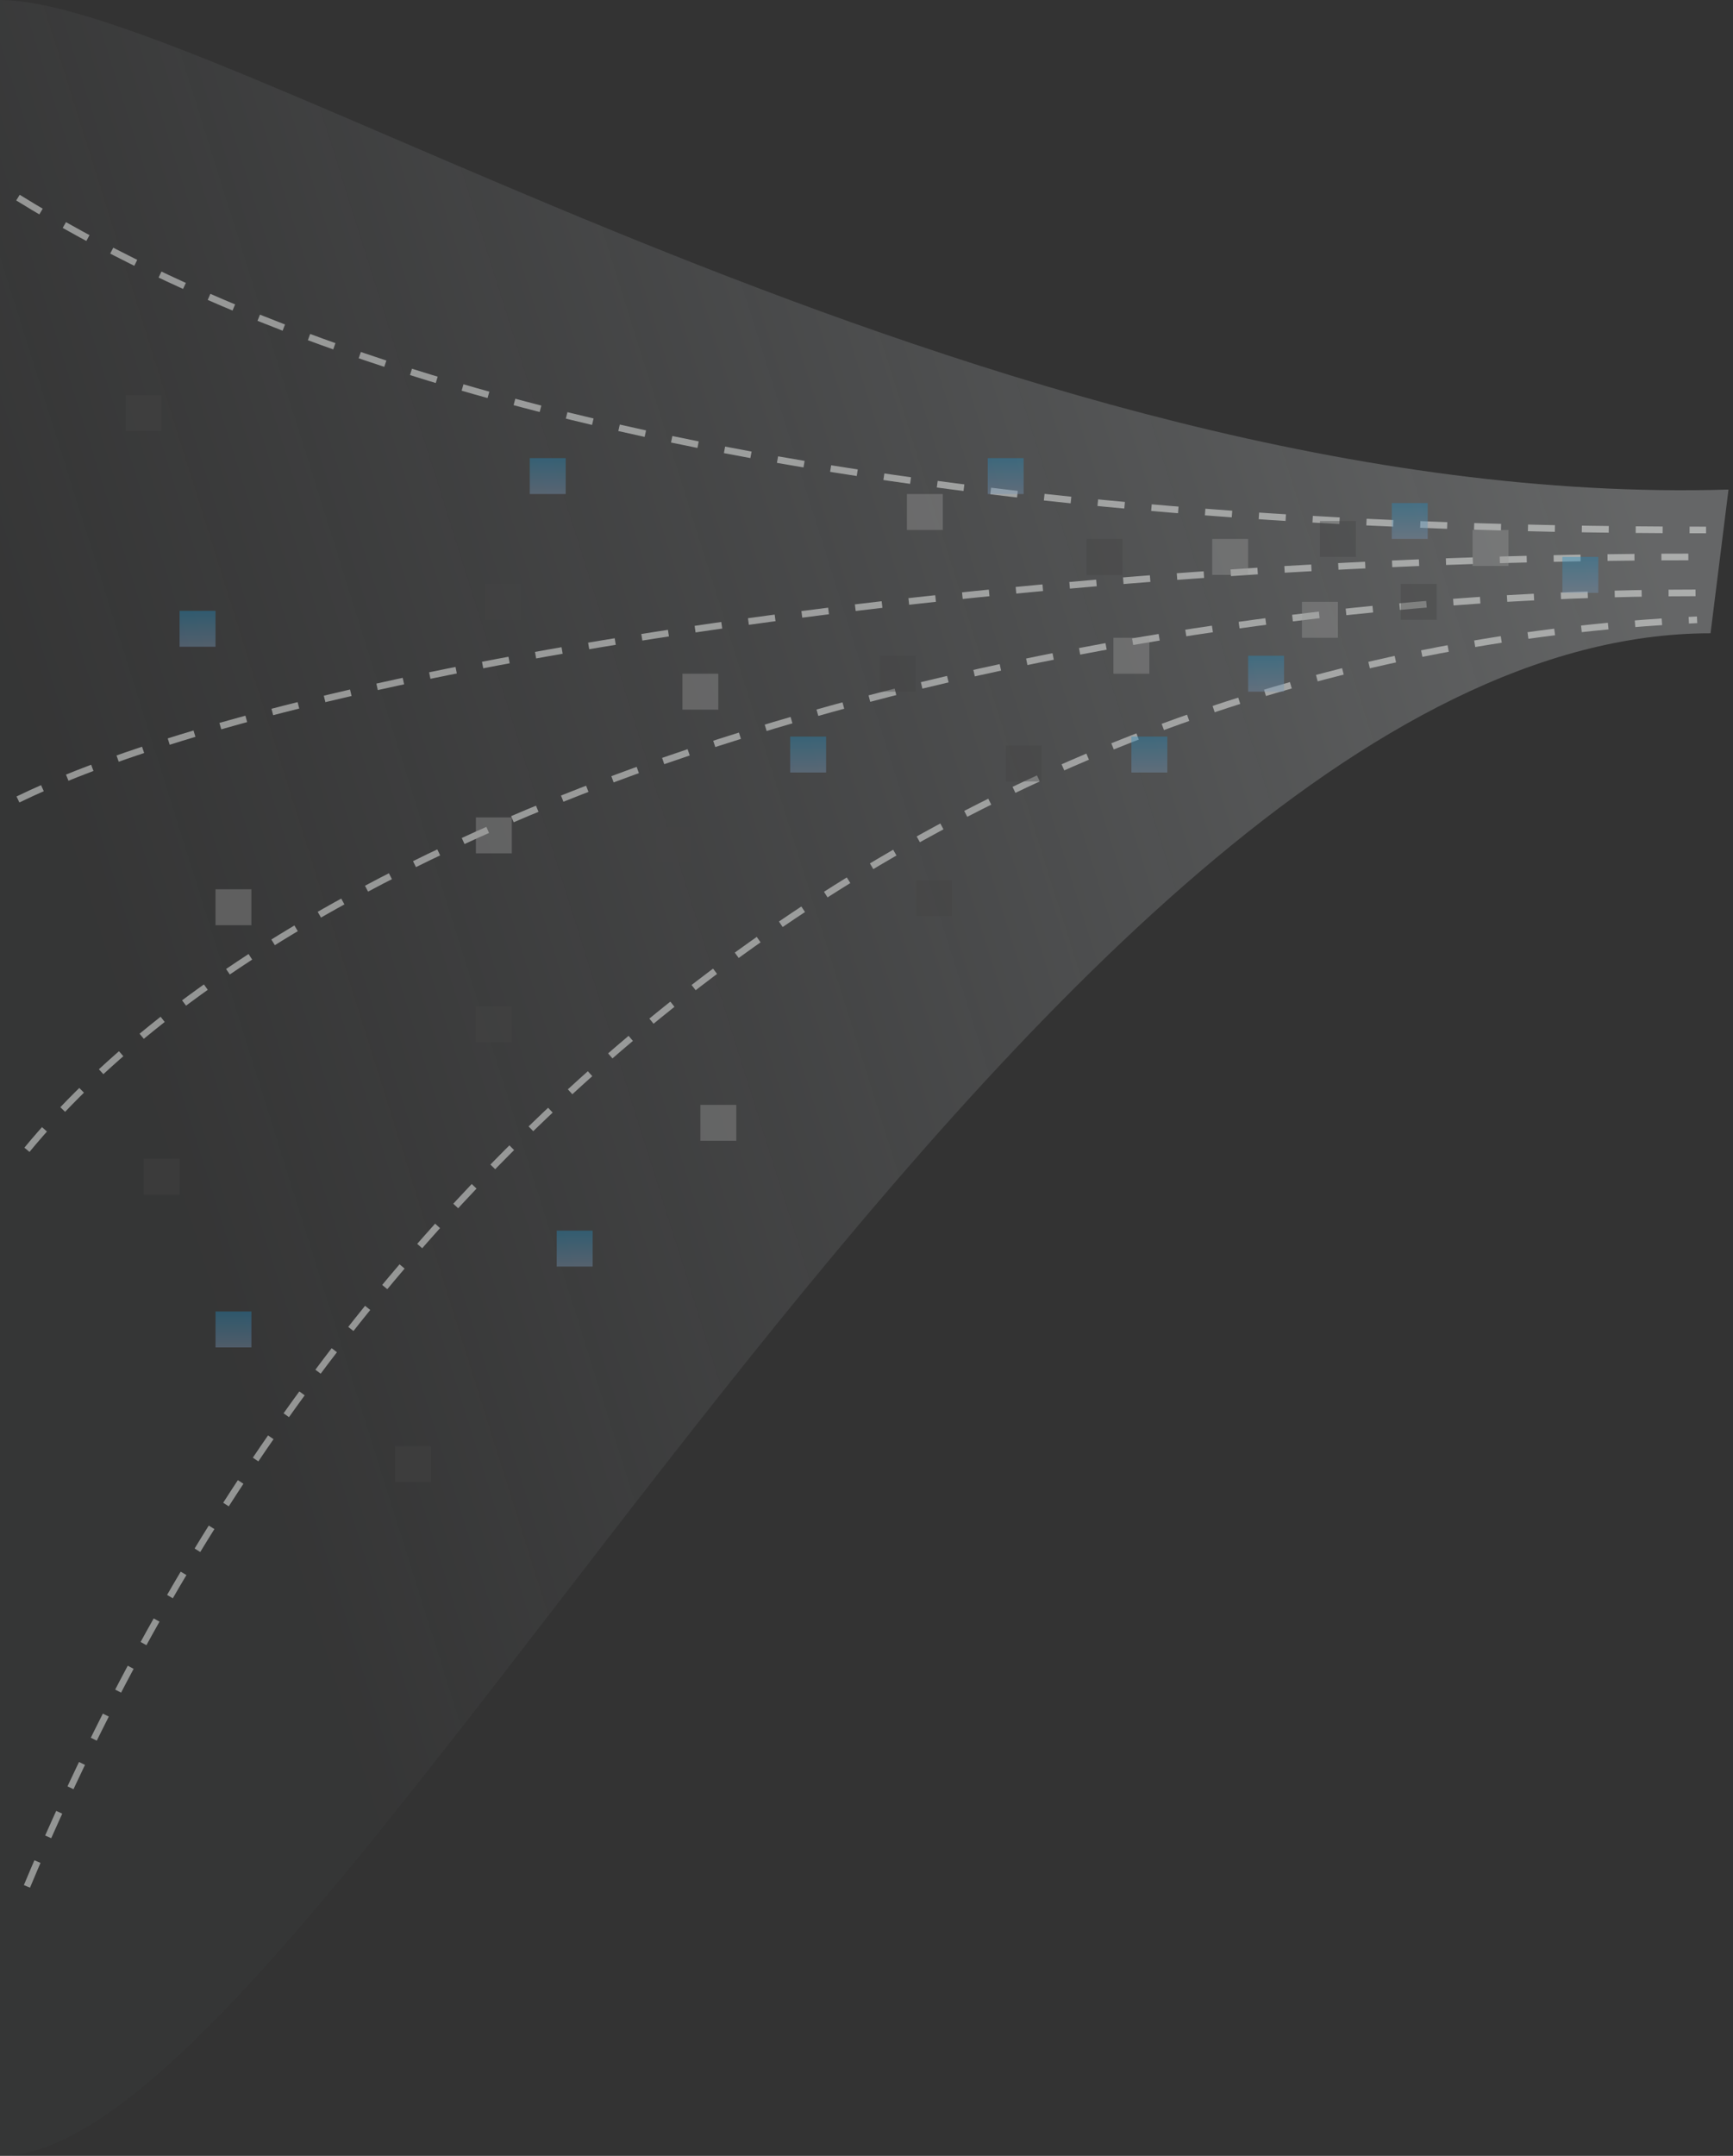 <svg width="193" height="240" viewBox="0 0 193 240" fill="none" xmlns="http://www.w3.org/2000/svg">
<rect x="0" y="0" width="193" height="240" fill="#333333" stroke="none"/>
<path opacity="0.3" d="M0 0C23.5 0 110.72 56.944 192.5 54.5L190.5 70.5C114.374 70.5 36.033 240 0 240V0Z" fill="url(#paint0_linear_26841_1259)"/>
<path opacity="0.5" d="M2 22C38.239 44.397 97.2 59 190 59" stroke="#F3F5F2" stroke-width="0.74" stroke-dasharray="3 3"/>
<path opacity="0.5" d="M3 210C38.013 126.176 105.415 72.903 189 69" stroke="#F3F5F2" stroke-width="0.74" stroke-dasharray="3 3"/>
<path opacity="0.5" d="M2 89C33.589 73.683 114.317 62 189 62" stroke="#F3F5F2" stroke-width="0.74" stroke-dasharray="3 3"/>
<path opacity="0.5" d="M3 128C34.477 89.865 114.581 66 189 66" stroke="#F3F5F2" stroke-width="0.74" stroke-dasharray="3 3"/>
<g opacity="0.4">
<rect x="59" y="51" width="4" height="4" fill="url(#paint1_linear_26841_1259)"/>
<rect x="110" y="51" width="4" height="4" fill="url(#paint2_linear_26841_1259)"/>
<rect x="174" y="62" width="4" height="4" fill="url(#paint3_linear_26841_1259)"/>
<rect x="155" y="56" width="4" height="4" fill="url(#paint4_linear_26841_1259)"/>
<rect x="139" y="73" width="4" height="4" fill="url(#paint5_linear_26841_1259)"/>
<rect x="126" y="82" width="4" height="4" fill="url(#paint6_linear_26841_1259)"/>
<rect x="88" y="82" width="4" height="4" fill="url(#paint7_linear_26841_1259)"/>
<rect x="62" y="137" width="4" height="4" fill="url(#paint8_linear_26841_1259)"/>
<rect x="24" y="146" width="4" height="4" fill="url(#paint9_linear_26841_1259)"/>
<rect x="20" y="68" width="4" height="4" fill="url(#paint10_linear_26841_1259)"/>
<rect x="76" y="75" width="4" height="4" fill="#999999"/>
<rect x="53" y="91" width="4" height="4" fill="#999999"/>
<rect x="124" y="71" width="4" height="4" fill="#999999"/>
<rect x="101" y="55" width="4" height="4" fill="#999999"/>
<rect x="24" y="99" width="4" height="4" fill="#999999"/>
<rect x="78" y="123" width="4" height="4" fill="#999999"/>
<rect x="145" y="67" width="4" height="4" fill="#999999"/>
<rect x="135" y="60" width="4" height="4" fill="#999999"/>
<rect x="164" y="59" width="4" height="4" fill="#999999"/>
<rect x="54" y="65" width="4" height="4" fill="#444444"/>
<rect x="98" y="73" width="4" height="4" fill="#444444"/>
<rect x="112" y="83" width="4" height="4" fill="#444444"/>
<rect x="102" y="98" width="4" height="4" fill="#444444"/>
<rect x="73" y="92" width="4" height="4" fill="#444444"/>
<rect x="14" y="44" width="4" height="4" fill="#444444"/>
<rect x="147" y="58" width="4" height="4" fill="#444444"/>
<rect x="156" y="65" width="4" height="4" fill="#444444"/>
<rect x="121" y="60" width="4" height="4" fill="#444444"/>
<rect x="53" y="112" width="4" height="4" fill="#444444"/>
<rect x="16" y="129" width="4" height="4" fill="#444444"/>
<rect x="44" y="161" width="4" height="4" fill="#444444"/>
</g>
<defs>
<linearGradient id="paint0_linear_26841_1259" x1="15.5" y1="120" x2="186" y2="66.5" gradientUnits="userSpaceOnUse">
<stop stop-color="#90979D" stop-opacity="0.1"/>
<stop offset="1" stop-color="#D9DDDF"/>
</linearGradient>
<linearGradient id="paint1_linear_26841_1259" x1="61" y1="51" x2="61" y2="55" gradientUnits="userSpaceOnUse">
<stop stop-color="#238CBD"/>
<stop offset="1" stop-color="#7896B6"/>
</linearGradient>
<linearGradient id="paint2_linear_26841_1259" x1="112" y1="51" x2="112" y2="55" gradientUnits="userSpaceOnUse">
<stop stop-color="#238CBD"/>
<stop offset="1" stop-color="#7896B6"/>
</linearGradient>
<linearGradient id="paint3_linear_26841_1259" x1="176" y1="62" x2="176" y2="66" gradientUnits="userSpaceOnUse">
<stop stop-color="#238CBD"/>
<stop offset="1" stop-color="#7896B6"/>
</linearGradient>
<linearGradient id="paint4_linear_26841_1259" x1="157" y1="56" x2="157" y2="60" gradientUnits="userSpaceOnUse">
<stop stop-color="#238CBD"/>
<stop offset="1" stop-color="#7896B6"/>
</linearGradient>
<linearGradient id="paint5_linear_26841_1259" x1="141" y1="73" x2="141" y2="77" gradientUnits="userSpaceOnUse">
<stop stop-color="#238CBD"/>
<stop offset="1" stop-color="#7896B6"/>
</linearGradient>
<linearGradient id="paint6_linear_26841_1259" x1="128" y1="82" x2="128" y2="86" gradientUnits="userSpaceOnUse">
<stop stop-color="#238CBD"/>
<stop offset="1" stop-color="#7896B6"/>
</linearGradient>
<linearGradient id="paint7_linear_26841_1259" x1="90" y1="82" x2="90" y2="86" gradientUnits="userSpaceOnUse">
<stop stop-color="#238CBD"/>
<stop offset="1" stop-color="#7896B6"/>
</linearGradient>
<linearGradient id="paint8_linear_26841_1259" x1="64" y1="137" x2="64" y2="141" gradientUnits="userSpaceOnUse">
<stop stop-color="#238CBD"/>
<stop offset="1" stop-color="#7896B6"/>
</linearGradient>
<linearGradient id="paint9_linear_26841_1259" x1="26" y1="146" x2="26" y2="150" gradientUnits="userSpaceOnUse">
<stop stop-color="#238CBD"/>
<stop offset="1" stop-color="#7896B6"/>
</linearGradient>
<linearGradient id="paint10_linear_26841_1259" x1="22" y1="68" x2="22" y2="72" gradientUnits="userSpaceOnUse">
<stop stop-color="#238CBD"/>
<stop offset="1" stop-color="#7896B6"/>
</linearGradient>
</defs>
</svg>
